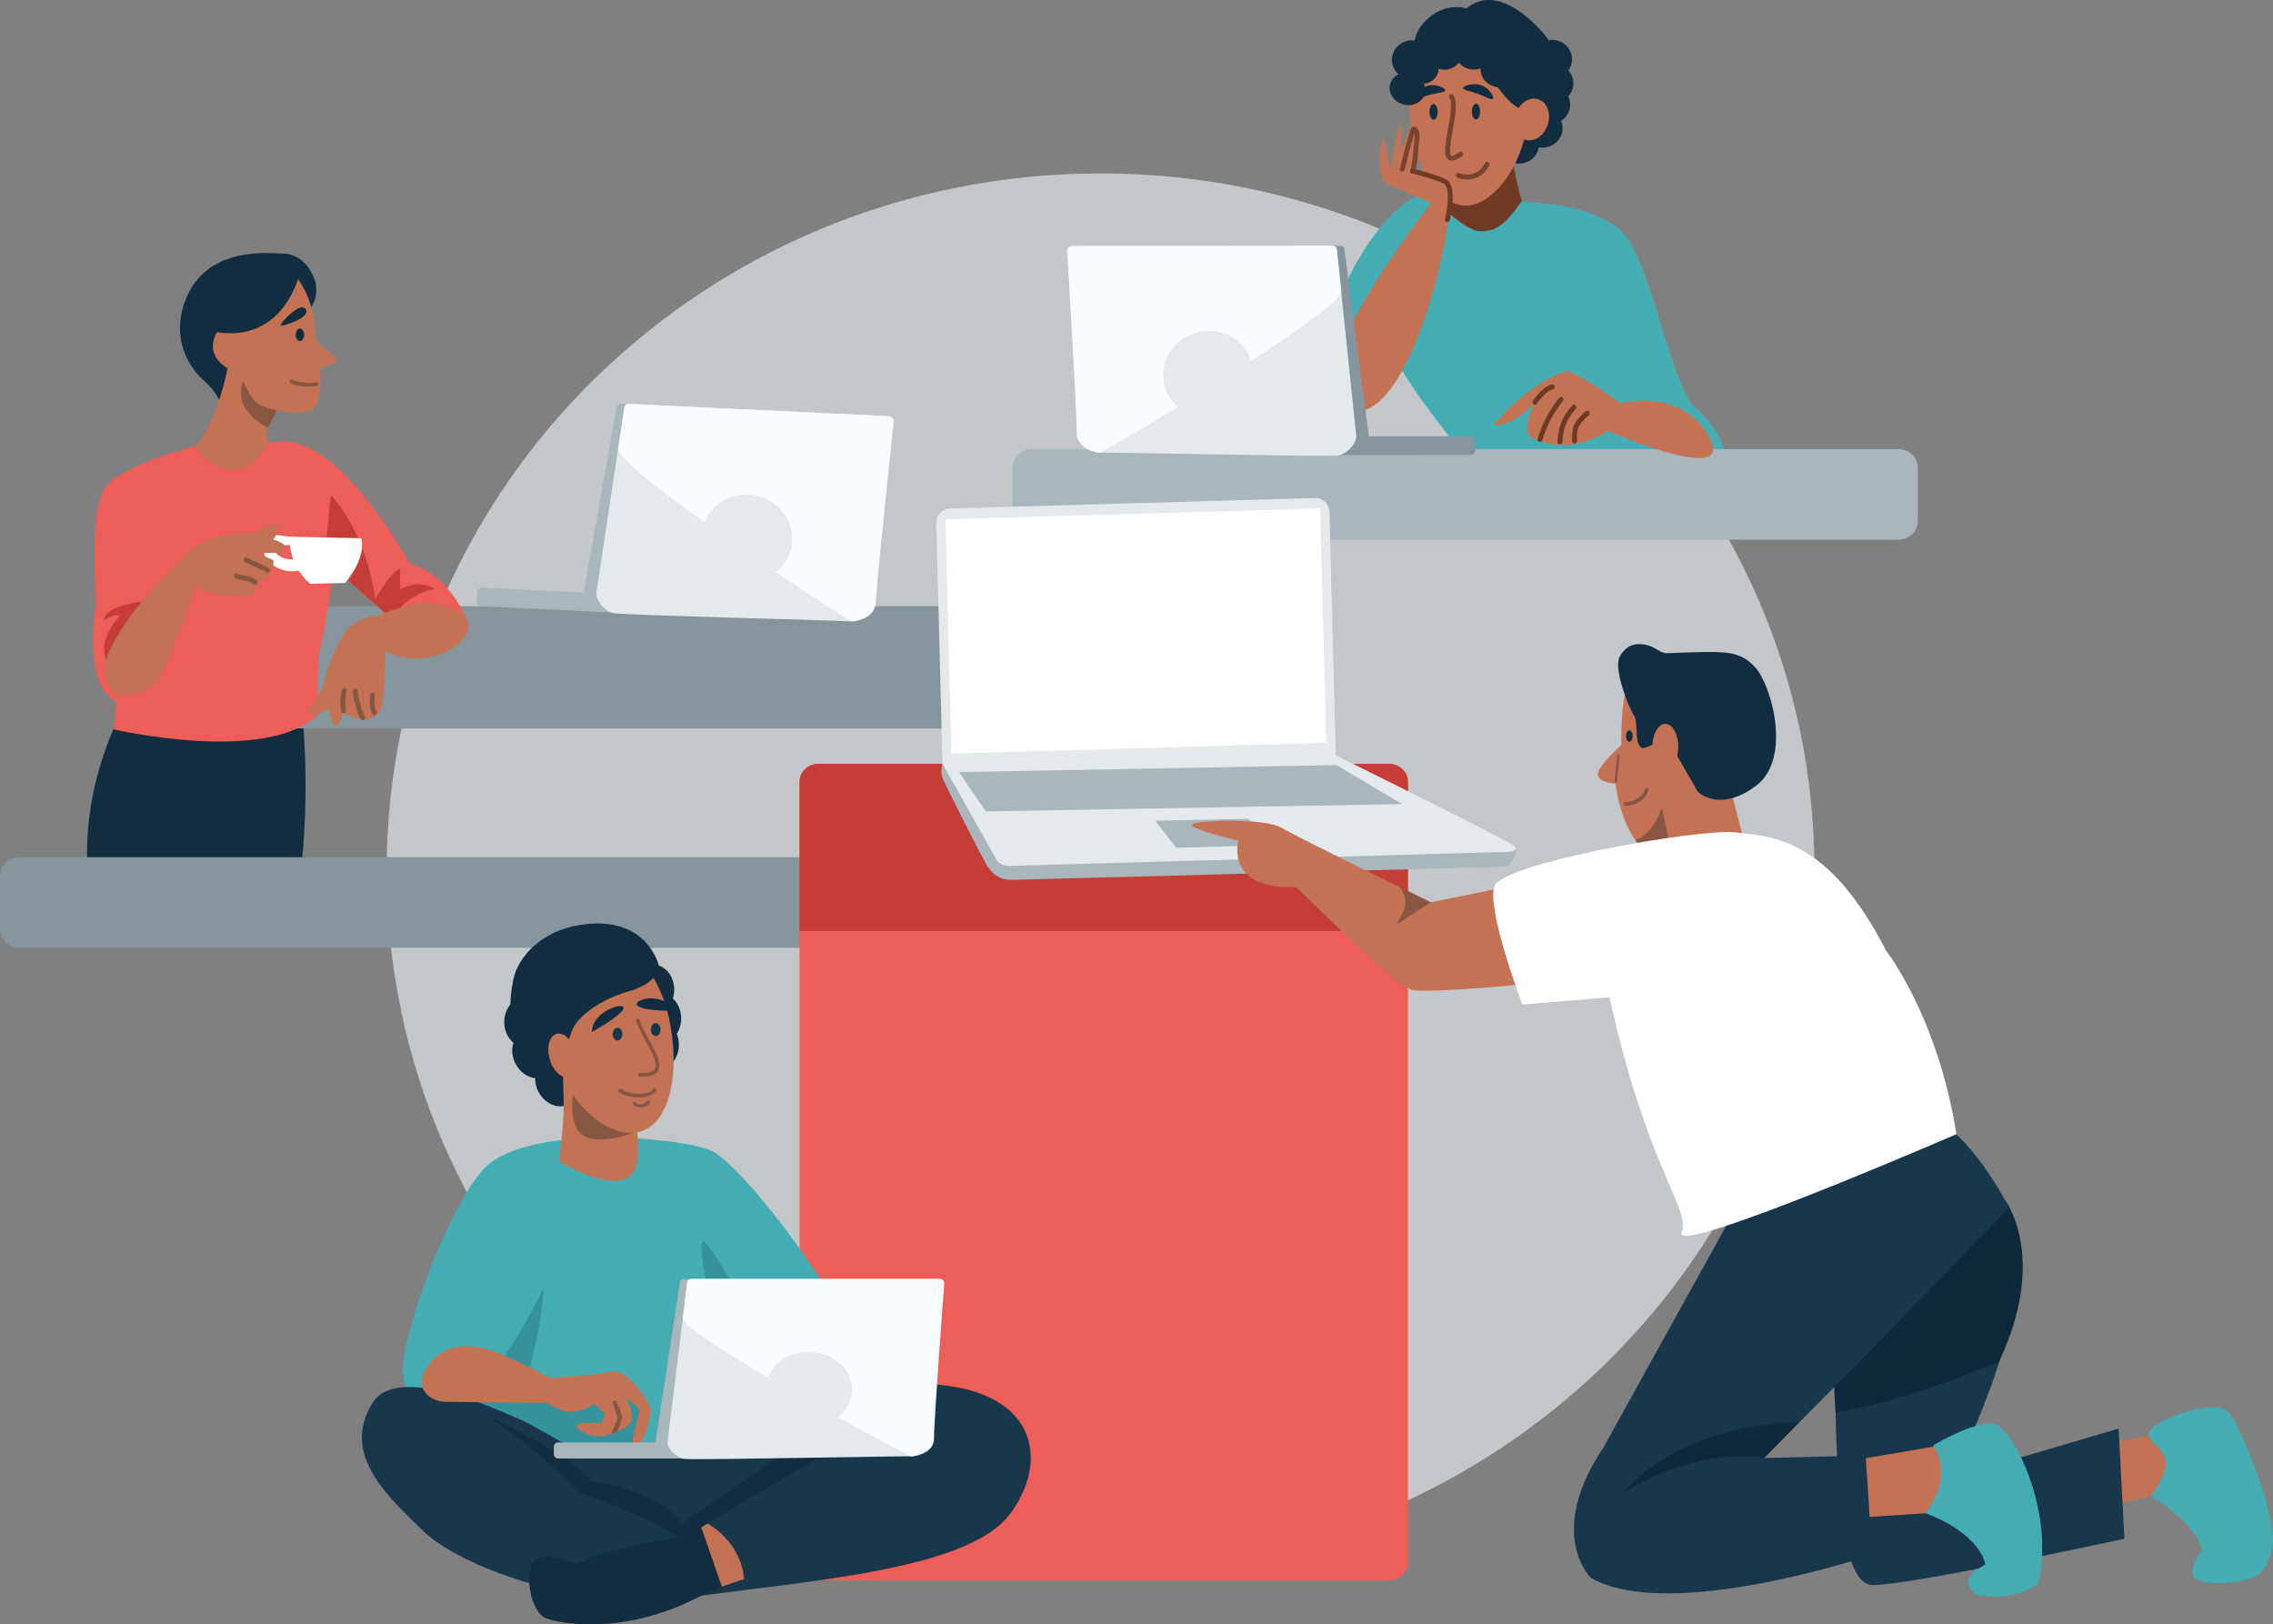<?xml version="1.0" encoding="UTF-8"?> <svg xmlns="http://www.w3.org/2000/svg" id="_Слой_1" data-name="Слой 1" viewBox="0 0 511.87 365.78"><rect x="0" y="0" width="511.87" height="365.78" fill="#808080" stroke="none"/><defs><style> .cls-1 { stroke: #77432e; } .cls-1, .cls-2, .cls-3, .cls-4, .cls-5, .cls-6, .cls-7, .cls-8 { fill: none; stroke-linecap: round; stroke-linejoin: round; } .cls-1, .cls-2, .cls-3, .cls-4, .cls-8 { stroke-width: 1.1px; } .cls-2 { stroke: #703924; } .cls-3, .cls-5, .cls-6, .cls-7 { stroke: #895643; } .cls-4 { stroke: #713a24; } .cls-9 { fill: #f9fdff; } .cls-10 { fill: #ec5e57; } .cls-11 { fill: #fff; } .cls-12 { fill: #e4e9eb; } .cls-13 { fill: #c43d37; } .cls-14 { fill: #c37254; } .cls-15 { fill: #85959b; } .cls-16 { fill: #a9b6bc; } .cls-17 { fill: #c4c7c9; } .cls-18 { fill: #122d3f; } .cls-19 { fill: #0f293b; } .cls-20 { fill: #19374b; } .cls-21 { fill: #703924; } .cls-22 { fill: #895643; } .cls-23 { fill: #369399; } .cls-24 { fill: #44adb3; } .cls-5 { stroke-width: .55px; } .cls-6 { stroke-width: .69px; } .cls-7 { stroke-width: .83px; } .cls-8 { stroke: #7e432c; } </style></defs><g id="_Слой-1" data-name="Слой-1"><g><path class="cls-17" d="M87.08,196.07c0-86.72,71.97-157.02,160.76-157.02s160.76,70.3,160.76,157.02-71.97,157.02-160.76,157.02S87.08,282.79,87.08,196.07Z"></path><g><path class="cls-18" d="M26.8,161.42c-9.84,20.64-6.72,37.07-6.72,37.07h47.41c2.65-20.37,.47-39.08,.47-39.08l-41.16,2.01Z"></path><path class="cls-15" d="M45.98,136.5H233.24c2.36,0,4.28,1.92,4.28,4.28v18.96c0,2.36-1.92,4.28-4.28,4.28H45.98c-2.36,0-4.28-1.92-4.28-4.28v-18.96c0-2.36,1.92-4.28,4.28-4.28Z"></path><path class="cls-18" d="M67.78,70.99c4.66-2.16,3.23-7.64,3.23-7.64-2.41-6.88-7.56-6.24-7.56-6.24-8.95-.72-16.29,1.24-20.2,7.49-3.91,6.25-4.1,15.01,2.78,21.2,6.88,6.19,3.82,12.71,3.82,12.71l17.93-27.53Z"></path><path class="cls-10" d="M23.77,109.64c2.69-3.82,14.84-7.66,14.84-7.66,7.67-2.07,11.85-4.52,15.68-3.41,3.82,1.11,10.44,1.1,10.44,1.1,10.28-.27,9.49,13.79,10.55,20.37,1.06,6.58-3.46,27.57-3.46,27.57l-.29,5.07,.1,8.18c-11.43,11.38-46.02,3.38-46.02,3.38l.58-6.31c-7.88-3.65-4.52-22.23-4.52-22.23-.77-11.29-.58-22.23,2.11-26.06Z"></path><path class="cls-14" d="M62.47,91.86c-3.63,4.84-1.93,7.87-1.93,7.87-7.89,13.38-16.48,.84-16.48,.84,5.55-6.61,7.65-20,7.65-20l10.75,11.29Z"></path><path class="cls-22" d="M63.14,90.97c-3.55-1.33-4.68-5.13-4.68-5.13,0,0-1.55-4.34-3.29-.87-3.71,7.39,5.17,11.32,5.17,11.32l2.8-5.32Z"></path><path class="cls-14" d="M65.32,60.49c6.43,7.18,5.55,15.33,5.55,15.33,1.31,2.81,4.85,4.05,4.87,5.1,.03,1.05-3.65,2.02-3.65,2.02,.3,2.21,.22,7.22-1.51,9.1-1.74,1.88-10.67,.41-12.8-1.32-2.13-1.73-5.01-9.44-5.01-9.44l-1.01-11.94,13.56-8.86Z"></path><path class="cls-14" d="M54.51,76.93c-1.17-4.54-5.6-4.85-6.47,.1-.88,4.95,5.25,6.86,5.25,6.86l1.23-6.96Z"></path><path class="cls-13" d="M32.59,135.41c-9.76,1.07-9.18,4.3-9.18,4.3,2.21-1.7,3.6-1.05,3.6-1.05-6.67,7.39-1.95,11.75-1.95,11.75l7.54-14.99Z"></path><path class="cls-18" d="M63.2,73.19c.04,.52,6.75-1.55,5.66-3.51s-5.7,2.99-5.66,3.51Z"></path><path class="cls-11" d="M68.59,128.11c-5.2,1.99-9.1-2.05-9.1-3.54s.98-4.31,.98-4.31l6.98,.87-.71,1.51-4.99,.27c-.08,3.86,5.9,2.98,5.9,2.98l.95,2.22Z"></path><path class="cls-18" d="M68.02,60c-5.15,19.86-20.98,14.34-20.98,14.34-2.74-9.68,10.54-12.85,10.54-12.85,5.56-3.78,10.45-1.49,10.45-1.49Z"></path><path class="cls-14" d="M40.82,126.15c-13.97,12.91-16.72,21.82-16.72,21.82-1.48,6.6,2.25,8.31,2.25,8.31,5.97,1.26,9.39-3.23,9.39-3.23,4.63-9.67,8.21-20.94,8.21-20.94,4.14,3,12.75,1.76,12.75,1.76,1.25-1.18,1.05-2.34,1.05-2.34,4.39-2.11,3.81-5.39,3.81-5.39l-3.62-1.65h5.21c3.36-1.5-1.4-2.95-1.4-2.95-4.26-2.96-12.07-.81-12.07-.81-6.64,1.69-8.86,5.42-8.86,5.42Z"></path><path class="cls-14" d="M56.04,120.99s5.62-4.08,6.47-2.67c.85,1.41-2.08,4.56-2.08,4.56l-4.39-1.89Z"></path><path class="cls-3" d="M57.45,131.07c-1.44-.95-3.25-.9-4.21-1.4"></path><path class="cls-3" d="M60.26,128.41c-.03-.08-4.31-2.08-4.84-2.34"></path><path class="cls-10" d="M62.35,99.55c13.61-2.54,30.01,27.4,30.01,27.4,9.38,2.53,12.97,13.28,12.97,13.28-1.24,5.68-17.09-1.28-17.09-1.28-9.79-7.22-14.94-14.29-14.94-14.29l-10.95-25.11Z"></path><path class="cls-13" d="M89.73,137.57c2.41-3.92,8.13-4.99,8.13-4.99-3.9-2.3-7.72,.15-7.72,.15-.17-2.92,0-4.76,0-4.76-3.24,2-5.99,7.68-5.99,7.68l4.66,4.53,.91-2.61Z"></path><path class="cls-14" d="M97.11,135.72c-3.32-.69-12.03,2.92-12.03,2.92-5.06,.23-7.55,3.92-7.55,3.92-3.73,6.07-4.65,11.67-4.65,11.67-1.41,3.69-3.4,5.61-3.4,5.61,.75,2.3,4.56-.15,4.56-.15,1.66,7.83,3.15,.77,3.15,.77,7.38,4.07,8.79-1.31,8.79-1.31,.91-6.37,.75-12.52,.75-12.52,8.3,3.99,16.39,0,18.34-3.87,2.43-4.83-4.65-6.35-7.97-7.04Z"></path><path class="cls-3" d="M77.35,160.02c-.03-.05-.39-3.06,.18-4.56"></path><path class="cls-3" d="M81.7,161.61c-.43-.4-1.68-4.5-1.68-5.99"></path><path class="cls-3" d="M84.34,160.53c-.72-1.11-.5-2.76-.5-3.99"></path><path class="cls-13" d="M73.38,122.36l1.16-10.83c8.96,9.98,10.11,24.61,10.11,24.61l-2.5-2.11-7.38-6.68-1.39-4.99Z"></path><path class="cls-11" d="M65.25,120.85l16.13,.34c1.11,4.81-3.67,10.08-3.67,10.08l-7.88,.19c-5.24-4.58-4.58-10.61-4.58-10.61Z"></path><path class="cls-22" d="M65.61,85.42c-.11,.02-.21,.08-.28,.19-.13,.2-.08,.48,.12,.61,.63,.42,1.42,.58,2.15,.68,.74,.1,1.49,.14,2.24,.12,.51,0,1.02-.03,1.52-.13,.22-.05,.37-.27,.32-.49-.05-.22-.27-.37-.49-.32-.53,.11-1.08,.12-1.61,.11-.71,0-1.42-.07-2.11-.19-.52-.09-1.09-.21-1.53-.51-.1-.07-.22-.09-.33-.06Z"></path><g><path class="cls-16" d="M108.45,132.32l29.97,1.42c.54,.03,.96,.54,.94,1.14l-.08,2.01c-.02,.6-.48,1.07-1.03,1.05l-29.97-1.42c-.54-.02-.96-.53-.94-1.14l.08-2.01c.02-.6,.48-1.07,1.03-1.05Z"></path><path class="cls-16" d="M143.49,93.09l-1.11-2.05s-2.43-.22-2.92-.12c-.49,.1-.53,.33-.61,.8-.38,2.3-7.78,43.76-7.78,43.76h6.36s6.05-42.4,6.05-42.4Z"></path><path class="cls-12" d="M141.6,90.95l58.73,2.78c.54,.03,.04,2.24,.02,2.85,0,0-4.43,33.59-4.49,37.22-.06,3.63-2.79,6.22-3.91,6.13-2.83-.23-49.42-1.35-53.61-1.84-1.95-.23-4.27-2.88-4.03-4.68,.24-1.8,6.27-41.41,6.27-41.41,.02-.6,.48-1.07,1.03-1.05Z"></path><path class="cls-9" d="M141.6,90.94c-.54-.03-1,.44-1.03,1.05,0,0-.69,4.54-1.37,9.02-.66,4.34,51.68,38.8,52.6,38.88,1.12,.09,5.39-.79,5.44-4.41,.06-3.63,4.02-40.61,4.02-40.61,.02-.6-.4-1.11-.94-1.14l-58.73-2.78Z"></path><path class="cls-12" d="M158.01,120.73c.21-5.44,4.95-9.63,10.58-9.36,5.63,.27,10.02,4.89,9.81,10.32-.21,5.44-4.95,9.63-10.58,9.36-5.63-.27-10.02-4.89-9.81-10.32Z"></path></g><path class="cls-18" d="M66.59,75.39c0-.78,.43-1.4,.95-1.4s.95,.63,.95,1.4-.43,1.4-.95,1.4-.95-.63-.95-1.4Z"></path></g><g><path class="cls-18" d="M337.57,32.45c0-2.43,2.02-4.4,4.51-4.4s4.51,1.97,4.51,4.4-2.02,4.4-4.51,4.4-4.51-1.97-4.51-4.4Z"></path><path class="cls-18" d="M342.87,28.84c0-2.43,2.02-4.4,4.51-4.4s4.5,1.97,4.5,4.4-2.02,4.4-4.5,4.4-4.51-1.97-4.51-4.4Z"></path><path class="cls-18" d="M344.57,23.54c0-2.43,2.02-4.4,4.51-4.4s4.51,1.97,4.51,4.4-2.02,4.4-4.51,4.4-4.51-1.97-4.51-4.4Z"></path><path class="cls-18" d="M345.31,18.77c0-2.43,2.02-4.4,4.51-4.4s4.5,1.97,4.5,4.4-2.02,4.4-4.5,4.4-4.51-1.97-4.51-4.4Z"></path><path class="cls-18" d="M344.99,13.37c0-2.43,2.02-4.4,4.51-4.4s4.5,1.97,4.5,4.4-2.02,4.4-4.5,4.4-4.51-1.97-4.51-4.4Z"></path><path class="cls-18" d="M313.46,13.48c0-2.43,2.02-4.4,4.5-4.4s4.51,1.97,4.51,4.4-2.02,4.4-4.51,4.4-4.5-1.97-4.5-4.4Z"></path><path class="cls-21" d="M340.4,32.03c-.05,6.69,3.34,16.66,3.34,16.66-6.59,9.27-16.66,5.62-16.66,5.62l-1.4-18.1s14.77-10.87,14.72-4.18Z"></path><path class="cls-14" d="M344.14,23.74c-.16-12.45-8.27-20.76-14.39-20.4-9.78,.58-12.36,9.3-12.2,21.75,.16,12.45,6.57,21.28,12.71,21.22,6.14-.07,14.05-10.12,13.88-22.57Z"></path><path class="cls-18" d="M337.9,.39c2.95,.88,5.92,3.15,8.68,6,5.19,5.36,6.83,13.06-.79,17.68-3.22,1.95-5.91-.94-8.54-4.46-.28-.03-.55-.08-.83-.16-1.88-.56-3.09-2.26-3.02-4.05-.83,.32-1.79,.37-2.75,.09-.88-.26-1.61-.77-2.14-1.4-.89,1.32-2.71,1.95-4.49,1.42-.02,0-.04-.01-.06-.02,0,.29-.04,.59-.13,.89-.41,1.38-1.67,2.31-3.14,2.48,.31,.72,.38,1.52,.15,2.3-.57,1.92-2.77,2.97-4.92,2.33s-3.43-2.71-2.86-4.63c.41-1.38,1.66-2.31,3.14-2.48-.31-.72-.38-1.52-.16-2.3,.32-1.08,1.16-1.89,2.21-2.27,.1-2.13,.42-4.12,1.63-5.75,4.54-6.09,10.38-4.18,10.38-4.18,2.42-1.96,5-2.27,7.61-1.49Z"></path><path class="cls-14" d="M341.4,25.56c.88-2.49,3.18-3.91,5.14-3.17,1.96,.74,2.83,3.36,1.95,5.85-.88,2.49-3.18,3.91-5.14,3.17-1.96-.74-2.83-3.36-1.95-5.85Z"></path><path class="cls-24" d="M388.34,106.31c2.08-8.01-7.41-15.32-7.41-15.32-5.37-8.2-9.01-29.79-14.6-37.58-5.59-7.79-23.73-8-23.73-8-3.17,4.53-5.62,7-9.55,6.63-3.93-.36-11.59-8.74-11.59-8.74-12.93,2.7-28.44,36.26-21.64,44.21,6.8,7.95,13.61-8.92,13.61-8.92,1.79,6.66,18.5,26.65,18.5,26.65l42.6,8.66s11.73,.4,13.81-7.61Z"></path><path class="cls-14" d="M326,42.63c2.81,3.52-8.17,54.64-22.39,49.62-14.23-5.02,18.68-46.5,18.68-46.5l-10.56-4.66c-2.17-3.42-.25-10.23-.25-10.23,.99,3.17,1.58,7.37,1.58,7.37l2-10.34c1.16,1.3,.24,6.02,.24,6.02l2.4-5.52c2.03,.31,.48,10.11,.48,10.11,2.67,1.08,5.02,.62,7.83,4.14Z"></path><path class="cls-8" d="M318.12,38.53c.7-2.38,.66-5.21,1-7.68,.05-.38-.13-2.01-.79-1.76-.39,.14-2.53,9.01-2.53,9.01"></path><path class="cls-4" d="M325.95,49.46c.5-1.97,1.29-6.96-.24-8.38-.89-.83-7.59-2.58-7.59-2.58"></path><path class="cls-16" d="M232.25,101.12h195.37c2.37,0,4.28,1.92,4.28,4.28v11.83c0,2.37-1.92,4.28-4.28,4.28H232.25c-2.37,0-4.28-1.92-4.28-4.28v-11.83c0-2.37,1.92-4.28,4.28-4.28Z"></path><path class="cls-15" d="M331.29,98.22l-30,.03c-.54,0-.99,.49-.99,1.09v2.01c-.02,.6,.42,1.09,.96,1.09l30-.03c.54,0,.99-.49,.99-1.1v-2.01c.02-.6-.42-1.09-.96-1.09Z"></path><path class="cls-15" d="M298.1,57.41l1.2-1.99s2.44-.11,2.92,.02c.48,.12,.52,.36,.57,.83,.28,2.32,5.74,44.08,5.74,44.08l-6.36-.28-4.08-42.65Z"></path><path class="cls-12" d="M300.1,55.35l-58.8,.05c-.54,0-.14,2.24-.15,2.84,0,0,2.87,33.76,2.76,37.39-.11,3.63,2.5,6.34,3.62,6.3,2.84-.1,49.43,.94,53.64,.65,1.96-.13,4.4-2.68,4.24-4.49-.16-1.81-4.35-41.65-4.35-41.65,0-.6-.43-1.09-.98-1.09Z"></path><path class="cls-9" d="M300.1,55.35c.54,0,.98,.49,.98,1.09,0,0,.48,4.57,.95,9.07,.45,4.37-53.43,36.37-54.34,36.4-1.12,.04-5.35-1.03-5.23-4.66,.11-3.63-2.14-40.76-2.14-40.76,0-.6,.45-1.09,.99-1.09l58.8-.05Z"></path><path class="cls-12" d="M282.33,84.35c.04-5.44-4.5-9.85-10.13-9.84-5.63,0-10.23,4.42-10.27,9.86-.04,5.44,4.5,9.85,10.13,9.84,5.64,0,10.23-4.42,10.27-9.86Z"></path><path class="cls-14" d="M385.13,98.84c-6-11.81-20.31-8.06-20.31-8.06-6.53-5.01-11.79-7.29-11.79-7.29-8.57,2.36-16.68,12.13-16.68,12.13,3.79,.91,9.1-4.72,9.1-4.72-2.56,5.28-1.06,7.31-1.06,7.31,8.68,5.04,17.77-1.17,17.77-1.17,0,0,28.37,12.43,22.97,1.8Z"></path><path class="cls-2" d="M345.66,90.58s1.79-2.84,3.92-3.5"></path><path class="cls-2" d="M346.79,98.96c1.23-3.76,2.39-5.98,4.74-9.04"></path><path class="cls-2" d="M351.29,99.52c.13-2.87,.82-5.13,3.15-7.84"></path><path class="cls-2" d="M354.59,99.32c-.11-2.88,.2-3.96,2.86-6.27"></path><path class="cls-1" d="M326.87,21.72c2.08,3.36-4.39,17.62,2.08,13"></path><path class="cls-1" d="M328.41,39.5c4.71,1.59,6.48-2.51,6.48-2.51"></path><path class="cls-18" d="M321.92,25.19c0-.98,.41-1.77,.92-1.77s.92,.79,.92,1.77-.41,1.77-.92,1.77-.92-.79-.92-1.77Z"></path><path class="cls-18" d="M331.47,25.13c0-.98,.41-1.77,.92-1.77s.92,.79,.92,1.77-.41,1.77-.92,1.77-.92-.79-.92-1.77Z"></path><path class="cls-18" d="M329.52,19.76c.2-.54,2.46-1.17,4.08-.57,1.62,.6,2.83,2.43,2.63,2.97-.2,.54-1.73-.42-3.35-1.02-1.62-.6-3.56-.84-3.36-1.38Z"></path><path class="cls-18" d="M318.53,22.04c-.14-.56,1.39-2.35,3.07-2.76,1.67-.41,3.7,.43,3.84,.99,.14,.56-1.67,.62-3.35,1.03-1.67,.41-3.42,1.29-3.56,.74Z"></path></g><path class="cls-15" d="M4.28,193.02H199.65c2.37,0,4.28,1.92,4.28,4.28v11.83c0,2.36-1.92,4.28-4.28,4.28H4.28c-2.36,0-4.28-1.92-4.28-4.28v-11.83c0-2.37,1.92-4.28,4.28-4.28Z"></path><path class="cls-10" d="M184.33,171.99h128.45c2.37,0,4.28,1.81,4.28,4.04v175.77c0,2.23-1.92,4.04-4.28,4.04H184.33c-2.37,0-4.28-1.81-4.28-4.04V176.03c0-2.23,1.92-4.04,4.28-4.04Z"></path><path class="cls-13" d="M184.33,171.99c-2.36,0-4.28,1.81-4.28,4.04v33.6h137.01v-33.6c0-2.23-1.92-4.04-4.28-4.04H184.33Z"></path><g><path class="cls-14" d="M472.2,325.56l18.02-3.55,1.78,12.87-19.45,4.88-.35-14.21Z"></path><g><path class="cls-12" d="M213.86,114.51l82.36-2.38c1.71-.05,3.13,1.37,3.18,3.16l1.42,55.16c.05,1.79-1.3,3.29-3.01,3.34l-82.36,2.38c-1.71,.05-3.13-1.37-3.18-3.16l-1.42-55.16c-.05-1.8,1.3-3.29,3.01-3.34Z"></path><path class="cls-16" d="M212.25,175.13c.34,1.02,3.51,7.3,6.19,12.52,1.86,3.61,3.5,6.72,3.8,7.2,2.22,3.56,4.97,3.23,5.63,3.26,.65,.03,110.44-2.92,111.2-2.99,.76-.07,1.16-.68,1.59-1.53,.27-.54,1.92-3.33-.79-3.25-1.15,.03-107.08-14.25-125.18-16.55-.6-.08-2.4-1.79-2.4-1.79,0,0-.62,1.39-.05,3.12Z"></path><path class="cls-12" d="M212.26,172.01s11.64,20.61,12.07,21.45c.83,1.62,2.99,1.52,2.99,1.52,0,0,111.45-3.15,112.11-3.16,.66,0,2.62-.21,1.67-1.27-.94-1.06-40.32-20.48-40.32-20.48l-88.52,1.94Z"></path><path class="cls-16" d="M215.95,173.84l6.04,8.87,93.76-1.66-14.79-8.77-85.02,1.57Z"></path><path class="cls-16" d="M260.18,184.79l4.66,6.11,25.06-.72-8.95-5.81-20.77,.43Z"></path><path class="cls-11" d="M212.89,116.92l84.41-2.44,1.36,52.78-84.41,2.44-1.36-52.78Z"></path></g><path class="cls-14" d="M369.77,153.47s-.83-5.16-2.91-.4c-2.08,4.76-1.73,14.68-1.73,14.68,0,0-5.32,4.67-5.3,6.61,.02,1.95,3.96,2.05,3.96,2.05,1.95,13.43,7.81,15.87,7.81,15.87l21.49-1.46-5.25-20.75-18.07-16.6Z"></path><path class="cls-18" d="M370.58,145.17c2.22,.49,3.35,1.96,4.86,1.91,13.16-.47,16.04-.8,19.74,3.09,3.7,3.89,8.51,20.66,.19,26.83-8.33,6.17-13.07,1.23-13.07,1.23l-6.78-11.84-5.36,2.1c-2.41-.25-1.05-5.8-2.22-7.46-1.17-1.66-4.63-10.48-3.21-13.13s3.64-3.21,5.86-2.71Z"></path><path class="cls-14" d="M377.92,168.14c0-2.84-1.3-5.15-2.9-5.15s-2.9,2.31-2.9,5.15,1.3,5.15,2.9,5.15,2.9-2.3,2.9-5.15Z"></path><path class="cls-22" d="M368.3,189.2c4.5-1.79,5.92-7.46,5.92-7.46,0,0,1.79,8.51,2.04,9.13s-4.63,1.36-4.63,1.36l-2.39-1.69-.94-1.33Z"></path><path class="cls-5" d="M363.84,175.95l.62-5.8"></path><path class="cls-14" d="M344.48,221.5s-22.85,2.26-26.51,1.4c-3.67-.86-26.08-23.17-26.08-23.17-16.06,.75-13.04-10.45-13.04-10.45,0,0-11.53-2.69-10.35-3.66,1.19-.97,16.49-1.4,20.05,.75,3.56,2.15,33.63,16.81,33.63,16.81l20.59-4.2,1.72,22.53Z"></path><path class="cls-20" d="M427.2,251.99c21.64,6.2,26.83,23.8,26.83,23.8,4.62,20.05-14.57,56.99-14.57,56.99l37.65-11.11,1.3,24.81s-48.06,10.45-56.66,10.43c-8.24-.02-8.42-30.25-8.58-56.13-.14-23.03-.66-42.05-.66-42.05,3.89-6.2,14.68-6.75,14.68-6.75Z"></path><path class="cls-19" d="M412.57,305.02l.81,13.05c15.78-2.41,36.76-11.44,36.76-11.44,11.22-23.51,1.39-36.42,1.39-36.42l-38.96,34.81Z"></path><path class="cls-14" d="M416.02,329.05l23.17-3.95,1.1,15.21-28.08,1.83,3.81-13.09Z"></path><path class="cls-20" d="M414.36,256.03c-18.47,7.79-24.38,17.74-24.38,17.74l-28.85,52.08c-13.13,19.62-2.88,29.43-2.88,29.43,17.74,10.24,63.33-5.19,63.33-5.19l-1.44-22.36-22.94,.58,21.35-21.5,33.89-34.84s-8.9-18.26-20.42-22.05c-7.03-2.31-17.65,6.11-17.65,6.11Z"></path><path class="cls-19" d="M397.35,328.24c-16.59-2.45-32.04,8.14-32.04,8.14,14.14-16.59,39.85-16.13,39.85-16.13l-7.81,7.99Z"></path><path class="cls-24" d="M435.4,325.4c4.84,8.01-1.9,15.28-1.9,15.28,12.83,4.86,13.58,11.61,13.58,11.61-7.38,3.91-1.64,6.88-1.64,6.88,9.12,1.49,13.62-2.72,13.62-2.72,3.72-16.62-5.86-35.03-10.06-35.83-4.21-.8-13.6,4.79-13.6,4.79Z"></path><path class="cls-24" d="M501.67,317.74c-3.02-2.75-17.05,1.86-17.85,5.06-.38,1.53,3.75,3.53,3.9,6.48,.16,3.19-3.34,7.52-3.34,7.52,11.36,7.28,11.52,12.29,11.52,12.29-1.36,1.34-2.83,5.16-1.75,6.11,2.86,2.5,13.42,.77,14.71-.78,.67-.81,3.79-4.1,2.82-10.23-1.58-10.05-8.14-24.73-10.01-26.44Z"></path><path class="cls-22" d="M322.17,203.16l-7.76,5.08s1.82-2.53,2.03-4.64c.21-2.11-1.17-3.82-1.17-3.82l6.91,3.38Z"></path><path class="cls-11" d="M424.77,214.12c-13.09-25.55-25.55-25.67-33.73-26.68-8.18-1.01-52.61,6.92-54.49,12.08-1.89,5.16,6.29,26.68,6.29,26.68l19.63-1.64c8.43,38.51,18.25,47.45,16.24,52.98-2.01,5.54,61.86-22.15,61.86-22.15-4.15-26.43-15.8-41.28-15.8-41.28Z"></path><path class="cls-18" d="M366.18,165.75c0-.71,.33-1.29,.74-1.29s.74,.58,.74,1.29-.33,1.29-.74,1.29-.74-.58-.74-1.29Z"></path><path class="cls-7" d="M365.99,181.04c4.16-.23,4.85-3.23,4.85-3.23"></path></g><g><path class="cls-18" d="M142.49,222.83c0-3.09,2.09-5.6,4.67-5.6s4.67,2.51,4.67,5.6-2.09,5.6-4.67,5.6-4.67-2.51-4.67-5.6Z"></path><path class="cls-18" d="M144.06,229.32c0-3.09,2.09-5.6,4.67-5.6s4.67,2.51,4.67,5.6-2.09,5.6-4.67,5.6-4.67-2.51-4.67-5.6Z"></path><path class="cls-18" d="M143.54,235.24c0-3.09,2.09-5.6,4.67-5.6s4.67,2.51,4.67,5.6-2.09,5.6-4.67,5.6-4.67-2.51-4.67-5.6Z"></path><path class="cls-18" d="M121.31,245.94c-1.48-2.72-.84-5.92,1.43-7.15,2.27-1.23,5.3-.03,6.78,2.69,1.48,2.72,.84,5.92-1.43,7.15-2.27,1.23-5.3,.03-6.78-2.69Z"></path><path class="cls-24" d="M109.14,263c-7.42,7.51-17.95,34.98-18.43,45.23-.48,10.25,18.1,25.95,18.1,25.95l93.71-7.37c-4.97-26.59-35.19-64.64-42.35-67.72-7.16-3.08-41.2-6.04-51.03,3.91Z"></path><path class="cls-20" d="M130.96,326.5s34.14,2.7,61.09-.43c6.25-.73,9.53-14.5,14.63-14.47,27.07,.16,30.04,17.4,20.5,29.63-9.61,12.33-45.49,14.74-71.76,18.42-25.09,3.52-52.29-7.27-59.98-14.8-7.69-7.53-18.99-17.23-11.46-29.09,7.53-11.85,46.97,10.74,46.97,10.74Z"></path><path class="cls-18" d="M109.93,318.99c13.38,9.04,20.49,17.12,20.49,17.12,15.91,5.3,22.9,10.37,22.9,10.37l38.58-22.66-6.75-2.77-31.46,21.94c-5.67-7.6-20.62-9.52-20.62-9.52-4.7-6.39-23.15-14.47-23.15-14.47Z"></path><path class="cls-14" d="M159.38,343.05c8.14,5.01,8.16,12.51,8.16,12.51l-8.67,2.97-5.18-11.94,5.69-3.53Z"></path><path class="cls-18" d="M157.27,342.04l5.37,15.45-3.9,1.36c-17.47,9.59-32.45,6.85-35.87,5.51-3.41-1.34-5.16-11.11-2.25-13.13,2.91-2.02,9.05,1,9.05,1,6.32-3.81,23.9-6.2,23.9-6.2l3.69-3.99Z"></path><path class="cls-23" d="M122.45,289.77c-5.32,12.1-15.91,25.36-15.91,25.36l10.32,4.35c.16-.3,13.52,7.51,13.52,7.51,0,0,9.27,1.36,11.82-.47,4.09-2.94,2.22-9.7,2.34-10.51,.3-2.07-26.03-5.46-25.67-6.64,3.29-10.71,3.57-19.6,3.57-19.6Z"></path><path class="cls-23" d="M158.19,279.61c1.42-.99,11.37,17.91,11.37,17.91l-7.62,4.86s-5.17-21.78-3.76-22.77Z"></path><path class="cls-14" d="M95.63,308.71c4.02-7.15,11.6-6.24,17.17-3.82,5.57,2.42,11.31,5.45,11.31,5.45l10.97-1.02s2.95-1.01,4.74-.16c2.95,1.4,6.12,6.27,6.64,7.86,.52,1.59-1.91,9.28-3.59,9.09-1.53-.17,1.29-7.72,1.06-8.65-.23-.92-2.92-2.55-2.92-2.55,0,0,1.49,2.23,1.23,4.63-.27,2.4-6.4,3.88-6.4,3.88-4.22,.14-6-2.04-6-2.04-.41-1.5,5.65-.89,5.65-.89l.75-2.11-2.45-2.25c-5.86,3.95-10.35-.2-10.35-.2l-22.55-.27c-4.29,.14-7.39-3.14-5.25-6.95Z"></path><path class="cls-22" d="M137.91,315.57l1.18,3.73-1.44,3.58,1.34-.52s1.03-2.47,1.13-3.18c.09-.71-1.46-3.83-1.46-3.83l-.75,.22Z"></path><path class="cls-16" d="M125.67,324.8h28.58c.52,0,.94,.42,.94,.94v1.73c0,.52-.42,.94-.94,.94h-28.58c-.52,0-.94-.42-.94-.94v-1.73c0-.52,.42-.94,.94-.94Z"></path><path class="cls-16" d="M157.57,289.75l-1.13-1.71s-2.32-.09-2.78,.02c-.46,.1-.49,.31-.55,.71-.28,1.99-5.77,37.83-5.77,37.83l6.06-.25,4.18-36.6Z"></path><path class="cls-12" d="M155.68,287.99h56.02c.52,0,.12,1.92,.12,2.44,0,0-2.97,28.97-2.88,32.08,.08,3.11-2.43,5.45-3.49,5.41-2.7-.08-47.1,.84-51.11,.6-1.86-.11-4.18-2.29-4.01-3.85,.16-1.56,4.42-35.75,4.42-35.75,0-.52,.42-.94,.94-.94Z"></path><path class="cls-9" d="M155.68,287.99c-.52,0-.94,.42-.94,.94,0,0-.48,3.92-.96,7.79-.46,3.75,50.66,31.17,51.53,31.19,1.07,.03,5.1-.89,5.02-4-.08-3.11,2.31-34.98,2.31-34.98,0-.52-.42-.94-.94-.94h-56.02Z"></path><path class="cls-14" d="M139.36,243.79s5.49,7.25,4.14,17.52c-1.35,10.27-17.61,.15-17.61,.15,0,0,2.06-13.98,.4-19.62-1.66-5.64,13.08,1.95,13.08,1.95Z"></path><path class="cls-22" d="M144.2,252.38c-3.56-1.55-14.58-9.22-14.58-9.22,0,0-2.66,10.32,2.03,12.7,4.69,2.38,16.17-1.9,12.55-3.48Z"></path><path class="cls-14" d="M151.05,231.33c-2-11.85-8.62-19.42-15.66-18.24-7.04,1.19-12.73,10.71-10.72,22.56,2,11.85,11.61,20.54,18.65,19.35,7.04-1.19,9.74-11.82,7.74-23.67Z"></path><path class="cls-18" d="M130.87,208.23c.41-.06,.83-.11,1.27-.16,13.85-1.43,16.24,9.4,16.24,9.4,0,0,.13,4.02-7.35,5.91-1.28,.33-10.25,3.41-12.38,9.06-2.34,6.2-1.77,13.13-1.77,13.13,.84-1.49-15.32-4.91-11.31-24.91,.99-5.07,6.25-11.1,15.31-12.43Z"></path><path class="cls-7" d="M143.62,229.79c2.08,5.71,8.63,12.51,.49,12.24"></path><path class="cls-7" d="M147.4,245.45c-1.43,1.88-5.93,1.39-7.8,.16"></path><path class="cls-6" d="M146.07,248.15c-.68,.98-2.59,1.18-3.26,.29"></path><path class="cls-18" d="M143.51,226.4c1.18,1.34,8.43,1.21,8.43,1.21-2.61-4.49-9.61-2.55-8.43-1.21Z"></path><path class="cls-18" d="M140.42,227.05c-.33,1.57-7.14,5.33-7.14,5.33,.09-4.77,7.47-6.9,7.14-5.33Z"></path><path class="cls-20" d="M137.98,232.86c0-.8,.49-1.45,1.09-1.45s1.09,.65,1.09,1.45-.49,1.45-1.09,1.45-1.09-.65-1.09-1.45Z"></path><path class="cls-20" d="M146.57,231.83c0-.8,.49-1.45,1.09-1.45s1.09,.65,1.09,1.45-.49,1.45-1.09,1.45-1.09-.65-1.09-1.45Z"></path><path class="cls-12" d="M172.42,312.86c0-4.67,4.35-8.45,9.72-8.45s9.72,3.78,9.72,8.45-4.35,8.45-9.72,8.45-9.72-3.79-9.72-8.45Z"></path><path class="cls-18" d="M113.55,230.14c0-3.09,2.09-5.6,4.67-5.6s4.67,2.51,4.67,5.6-2.09,5.6-4.67,5.6-4.67-2.51-4.67-5.6Z"></path><path class="cls-18" d="M116.15,239.62c-1.48-2.72-.84-5.92,1.43-7.15,2.26-1.23,5.3-.03,6.77,2.69,1.48,2.72,.84,5.92-1.43,7.15-2.26,1.23-5.3,.03-6.77-2.69Z"></path><path class="cls-14" d="M123.82,238.6c-.8-2.67-.15-5.26,1.44-5.78,1.6-.52,3.54,1.23,4.34,3.9,.8,2.67,.16,5.26-1.44,5.77-1.6,.52-3.54-1.23-4.34-3.9Z"></path></g></g></g></svg> 